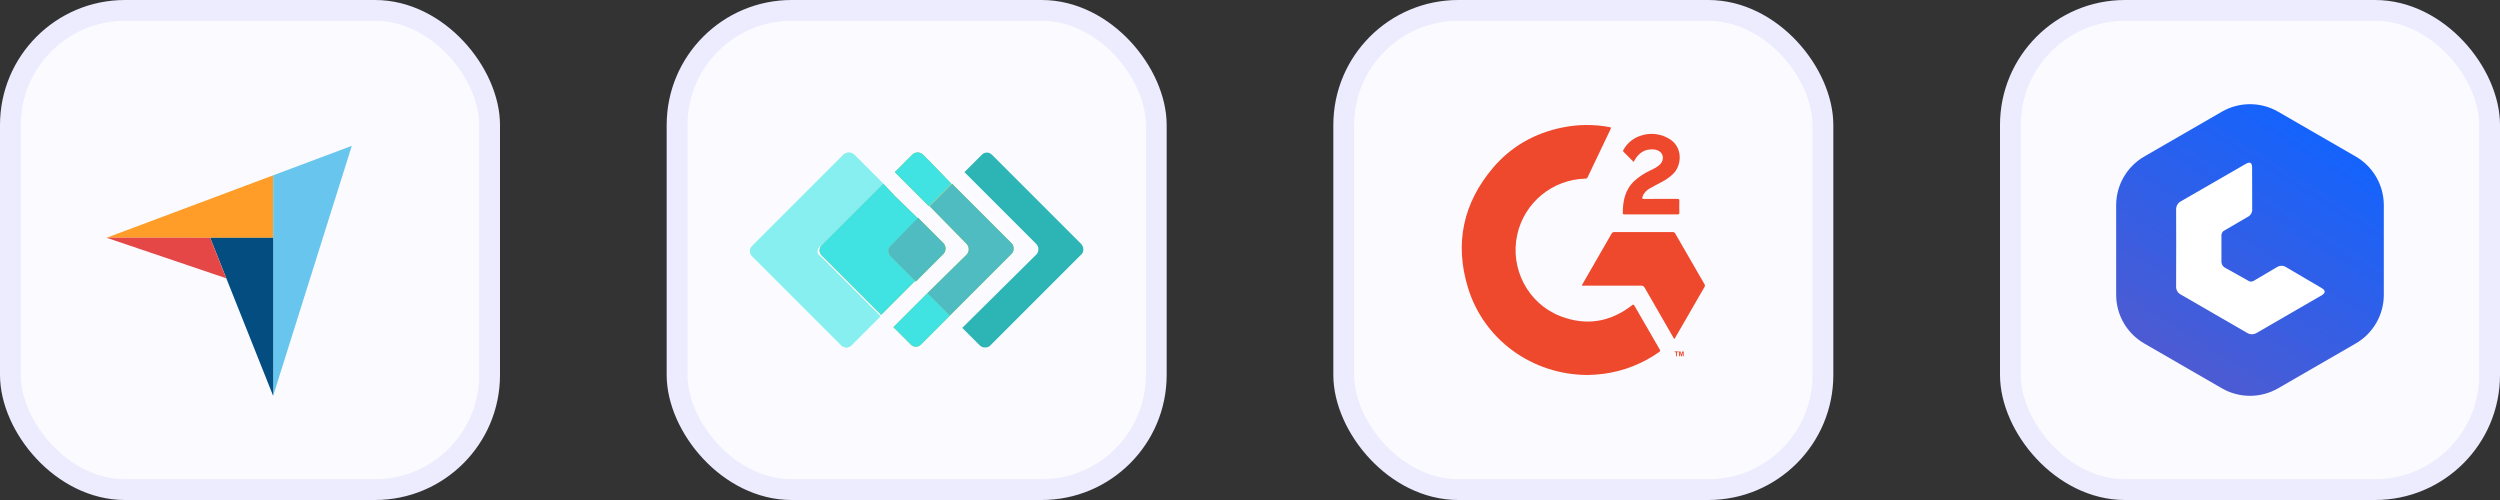 <svg width="120" height="24" viewBox="0 0 120 24" fill="none" xmlns="http://www.w3.org/2000/svg">
<rect x="0" y="0" width="120" height="24" fill="#333333" stroke="none"/>
<rect x="0.5" y="0.5" width="23" height="23" rx="5.5" fill="#FBFBFF"/>
<rect x="0.5" y="0.5" width="23" height="23" rx="5.5" stroke="#ECECFE"/>
<path d="M5.114 11.412L10.086 11.413L13.109 11.414V8.416L5.114 11.412Z" fill="#FF9D28"/>
<path d="M13.111 8.416V19L16.887 7L13.111 8.416Z" fill="#68C5ED"/>
<path d="M13.111 11.414L10.088 11.413L13.111 19V11.414Z" fill="#044D80"/>
<path d="M5.114 11.412L10.861 13.359L10.086 11.413L5.114 11.412Z" fill="#E54747"/>
<rect x="32.5" y="0.5" width="23" height="23" rx="5.5" fill="#FBFBFF"/>
<rect x="32.5" y="0.5" width="23" height="23" rx="5.5" stroke="#ECECFE"/>
<path d="M51.891 11.704L47.614 7.428C47.475 7.288 47.266 7.288 47.127 7.428L46.293 8.262L49.735 11.704C49.874 11.843 49.874 12.052 49.77 12.191C49.77 12.191 49.77 12.191 49.735 12.226L46.188 15.738L47.023 16.572C47.162 16.711 47.371 16.711 47.51 16.607C47.51 16.607 47.51 16.607 47.544 16.572L51.925 12.191C52.03 12.087 52.03 11.843 51.891 11.704Z" fill="#2CB5B4"/>
<path d="M44.622 7.741L44.309 7.428C44.17 7.289 43.962 7.289 43.822 7.393C43.822 7.393 43.822 7.393 43.788 7.428L42.953 8.262L43.509 8.819L44.587 9.897L45.665 8.819L44.622 7.741Z" fill="#8CBF44"/>
<path d="M44.519 14.069L43.441 15.147L42.885 15.703L43.719 16.538C43.858 16.677 44.067 16.677 44.206 16.538L44.519 16.225L45.597 15.147L44.519 14.069Z" fill="#8CBF44"/>
<path d="M46.395 11.705C46.534 11.844 46.534 12.087 46.395 12.226L44.518 14.069L45.595 15.147L48.551 12.191C48.69 12.053 48.69 11.809 48.551 11.67L45.7 8.819L44.622 9.897L46.395 11.705Z" fill="#B8CE2C"/>
<path d="M39.407 11.809L42.398 8.819L41.285 7.706L41.007 7.428C40.868 7.289 40.624 7.289 40.485 7.428L36.104 11.809C35.965 11.948 35.965 12.157 36.104 12.296L40.381 16.573C40.52 16.712 40.729 16.712 40.868 16.573L41.181 16.26L42.259 15.182L39.407 12.331C39.234 12.226 39.164 12.053 39.303 11.879C39.338 11.809 39.373 11.809 39.407 11.809Z" fill="#87EFEF"/>
<path d="M42.746 11.809L44.068 10.488L42.955 9.41L42.399 8.819L39.443 11.774C39.304 11.913 39.304 12.122 39.443 12.261L42.294 15.112L42.851 14.556L43.928 13.478L42.746 12.296C42.607 12.191 42.607 11.948 42.746 11.809Z" fill="#8CBF44"/>
<path d="M42.745 12.295L43.962 13.512L45.283 12.191C45.422 12.052 45.422 11.808 45.283 11.669L44.066 10.452L42.745 11.808C42.606 11.947 42.606 12.156 42.745 12.295Z" fill="#B8CE2C"/>
<path d="M44.622 7.741L44.309 7.428C44.17 7.289 43.962 7.289 43.822 7.393C43.822 7.393 43.822 7.393 43.788 7.428L42.953 8.262L43.509 8.819L44.587 9.897L45.665 8.819L44.622 7.741Z" fill="#41E3E2"/>
<path d="M44.519 14.069L43.441 15.147L42.885 15.703L43.719 16.538C43.858 16.677 44.067 16.677 44.206 16.538L44.519 16.225L45.597 15.147L44.519 14.069Z" fill="#41E3E2"/>
<path d="M46.395 11.705C46.534 11.844 46.534 12.087 46.395 12.226L44.518 14.069L45.595 15.147L48.551 12.191C48.69 12.053 48.69 11.809 48.551 11.67L45.7 8.819L44.622 9.897L46.395 11.705Z" fill="#4FBCC1"/>
<path d="M39.407 11.809L42.398 8.819L41.285 7.706L41.007 7.428C40.868 7.289 40.624 7.289 40.485 7.428L36.104 11.809C35.965 11.948 35.965 12.157 36.104 12.296L40.381 16.573C40.52 16.712 40.729 16.712 40.868 16.573L41.181 16.26L42.259 15.182L39.407 12.331C39.234 12.226 39.164 12.053 39.303 11.879C39.338 11.809 39.373 11.809 39.407 11.809Z" fill="#87EFEF"/>
<path d="M42.746 11.809L44.068 10.488L42.955 9.41L42.399 8.819L39.443 11.774C39.304 11.913 39.304 12.122 39.443 12.261L42.294 15.112L42.851 14.556L43.928 13.478L42.746 12.296C42.607 12.191 42.607 11.948 42.746 11.809Z" fill="#41E3E2"/>
<path d="M42.745 12.295L43.962 13.512L45.283 12.191C45.422 12.052 45.422 11.808 45.283 11.669L44.066 10.452L42.745 11.808C42.606 11.947 42.606 12.156 42.745 12.295Z" fill="#4FBCC1"/>
<rect x="64.5" y="0.5" width="23" height="23" rx="5.5" fill="#FBFBFF"/>
<rect x="64.5" y="0.5" width="23" height="23" rx="5.5" stroke="#ECECFE"/>
<path d="M76.215 18C73.542 17.993 71.213 16.305 70.454 13.786C69.819 11.676 70.231 9.747 71.658 8.061C72.535 7.025 73.666 6.39 74.996 6.119C75.74 5.967 76.507 5.961 77.253 6.1C77.337 6.115 77.338 6.138 77.305 6.205C76.938 6.97 76.573 7.735 76.209 8.501C76.2 8.525 76.183 8.545 76.161 8.559C76.14 8.572 76.114 8.578 76.089 8.575C75.324 8.595 74.588 8.87 73.997 9.356C73.406 9.842 72.995 10.512 72.829 11.259C72.463 12.891 73.346 14.579 74.904 15.178C76.14 15.653 77.291 15.464 78.338 14.652C78.391 14.612 78.413 14.604 78.451 14.67C78.853 15.373 79.257 16.074 79.666 16.773C79.701 16.835 79.689 16.862 79.636 16.899C78.847 17.457 77.935 17.815 76.978 17.943C76.725 17.975 76.47 17.995 76.215 18Z" fill="#EF492D"/>
<path d="M80.366 16.262C80.333 16.244 80.324 16.208 80.307 16.178C79.851 15.389 79.396 14.599 78.943 13.808C78.927 13.776 78.902 13.749 78.871 13.732C78.839 13.714 78.803 13.707 78.768 13.711C77.861 13.714 76.956 13.711 76.049 13.711H75.937C75.936 13.676 75.948 13.642 75.972 13.617C76.432 12.817 76.893 12.018 77.353 11.218C77.366 11.192 77.386 11.17 77.411 11.155C77.436 11.141 77.466 11.135 77.495 11.138C78.422 11.14 79.35 11.14 80.277 11.138C80.306 11.135 80.335 11.141 80.36 11.155C80.385 11.17 80.405 11.192 80.417 11.218C80.879 12.024 81.344 12.829 81.811 13.633C81.827 13.654 81.835 13.679 81.836 13.705C81.837 13.731 81.829 13.756 81.815 13.778C81.346 14.588 80.879 15.397 80.413 16.205C80.401 16.226 80.395 16.253 80.366 16.262Z" fill="#EF492D"/>
<path d="M78.413 7.772C78.247 7.606 78.092 7.447 77.932 7.29C77.882 7.242 77.917 7.207 77.938 7.17C78.122 6.85 78.421 6.613 78.774 6.506C78.988 6.436 79.215 6.41 79.439 6.433C79.663 6.455 79.88 6.524 80.077 6.635C80.799 7.025 80.734 7.931 80.317 8.34C80.159 8.493 79.98 8.621 79.786 8.723C79.585 8.83 79.384 8.93 79.188 9.044C79.024 9.137 78.897 9.267 78.838 9.454C78.814 9.529 78.829 9.549 78.909 9.548C79.44 9.545 79.971 9.548 80.502 9.545C80.582 9.545 80.612 9.56 80.609 9.648C80.602 9.835 80.604 10.023 80.609 10.209C80.609 10.269 80.592 10.29 80.531 10.29C79.678 10.288 78.825 10.288 77.972 10.29C77.932 10.29 77.895 10.29 77.894 10.232C77.894 9.641 78.004 9.09 78.466 8.669C78.686 8.474 78.933 8.312 79.2 8.187C79.346 8.116 79.494 8.048 79.621 7.944C79.733 7.854 79.81 7.744 79.818 7.595C79.83 7.363 79.646 7.19 79.369 7.172C78.969 7.144 78.681 7.323 78.48 7.657C78.46 7.69 78.441 7.724 78.413 7.772Z" fill="#EF492D"/>
<path d="M80.45 17.101V16.908H80.381V16.868H80.566V16.908H80.496V17.101H80.45ZM80.596 17.101V16.869H80.666L80.706 17.027L80.746 16.869H80.817V17.101H80.777V16.918L80.731 17.101H80.686L80.64 16.918V17.101H80.596Z" fill="#EF492D"/>
<rect x="96.5" y="0.5" width="23" height="23" rx="5.5" fill="#FBFBFF"/>
<rect x="96.5" y="0.5" width="23" height="23" rx="5.5" stroke="#ECECFE"/>
<path d="M106.651 5.361C107.486 4.88 108.514 4.88 109.348 5.361L113.075 7.513C113.909 7.995 114.423 8.885 114.423 9.849V14.151C114.423 15.115 113.909 16.005 113.075 16.487L109.348 18.639C108.514 19.12 107.486 19.12 106.651 18.639L102.925 16.487C102.09 16.005 101.576 15.115 101.576 14.151V9.849C101.576 8.885 102.09 7.995 102.925 7.513L106.651 5.361Z" fill="url(#paint0_linear_7967_9962)"/>
<path d="M111.434 13.823C110.917 13.519 110.256 13.132 109.739 12.828C109.672 12.782 109.593 12.758 109.511 12.758C109.43 12.758 109.351 12.782 109.283 12.828L108.212 13.46C108.178 13.486 108.137 13.503 108.095 13.511C108.053 13.518 108.009 13.516 107.968 13.503L106.832 12.867C106.765 12.837 106.709 12.786 106.673 12.723C106.637 12.659 106.621 12.586 106.629 12.513V11.329C106.623 11.27 106.637 11.21 106.668 11.159C106.699 11.107 106.746 11.068 106.801 11.046L107.878 10.418C107.952 10.384 108.014 10.328 108.055 10.257C108.095 10.186 108.113 10.105 108.106 10.023L108.101 8.039C108.101 7.811 107.999 7.751 107.807 7.861C107.285 8.165 105.183 9.374 104.682 9.662C104.621 9.693 104.568 9.738 104.529 9.794C104.491 9.849 104.466 9.914 104.459 9.982C104.459 9.992 104.454 10.002 104.454 10.012V10.073C104.459 11.182 104.459 12.291 104.454 13.4V13.745C104.449 13.826 104.468 13.906 104.508 13.977C104.549 14.047 104.609 14.104 104.682 14.14C105.741 14.748 106.794 15.361 107.852 15.973C107.903 16.008 107.962 16.031 108.023 16.04C108.084 16.05 108.147 16.046 108.206 16.029C108.251 16.017 108.294 15.998 108.333 15.973C108.837 15.68 109.336 15.397 109.837 15.102C109.855 15.093 109.872 15.083 109.888 15.072C110.41 14.773 110.926 14.47 111.448 14.171C111.632 14.056 111.632 13.939 111.434 13.823Z" fill="white"/>
<defs>
<linearGradient id="paint0_linear_7967_9962" x1="111.224" y1="6.518" x2="104.452" y2="17.482" gradientUnits="userSpaceOnUse">
<stop stop-color="#1563FC"/>
<stop offset="1" stop-color="#4D5BD2"/>
</linearGradient>
</defs>
</svg>
